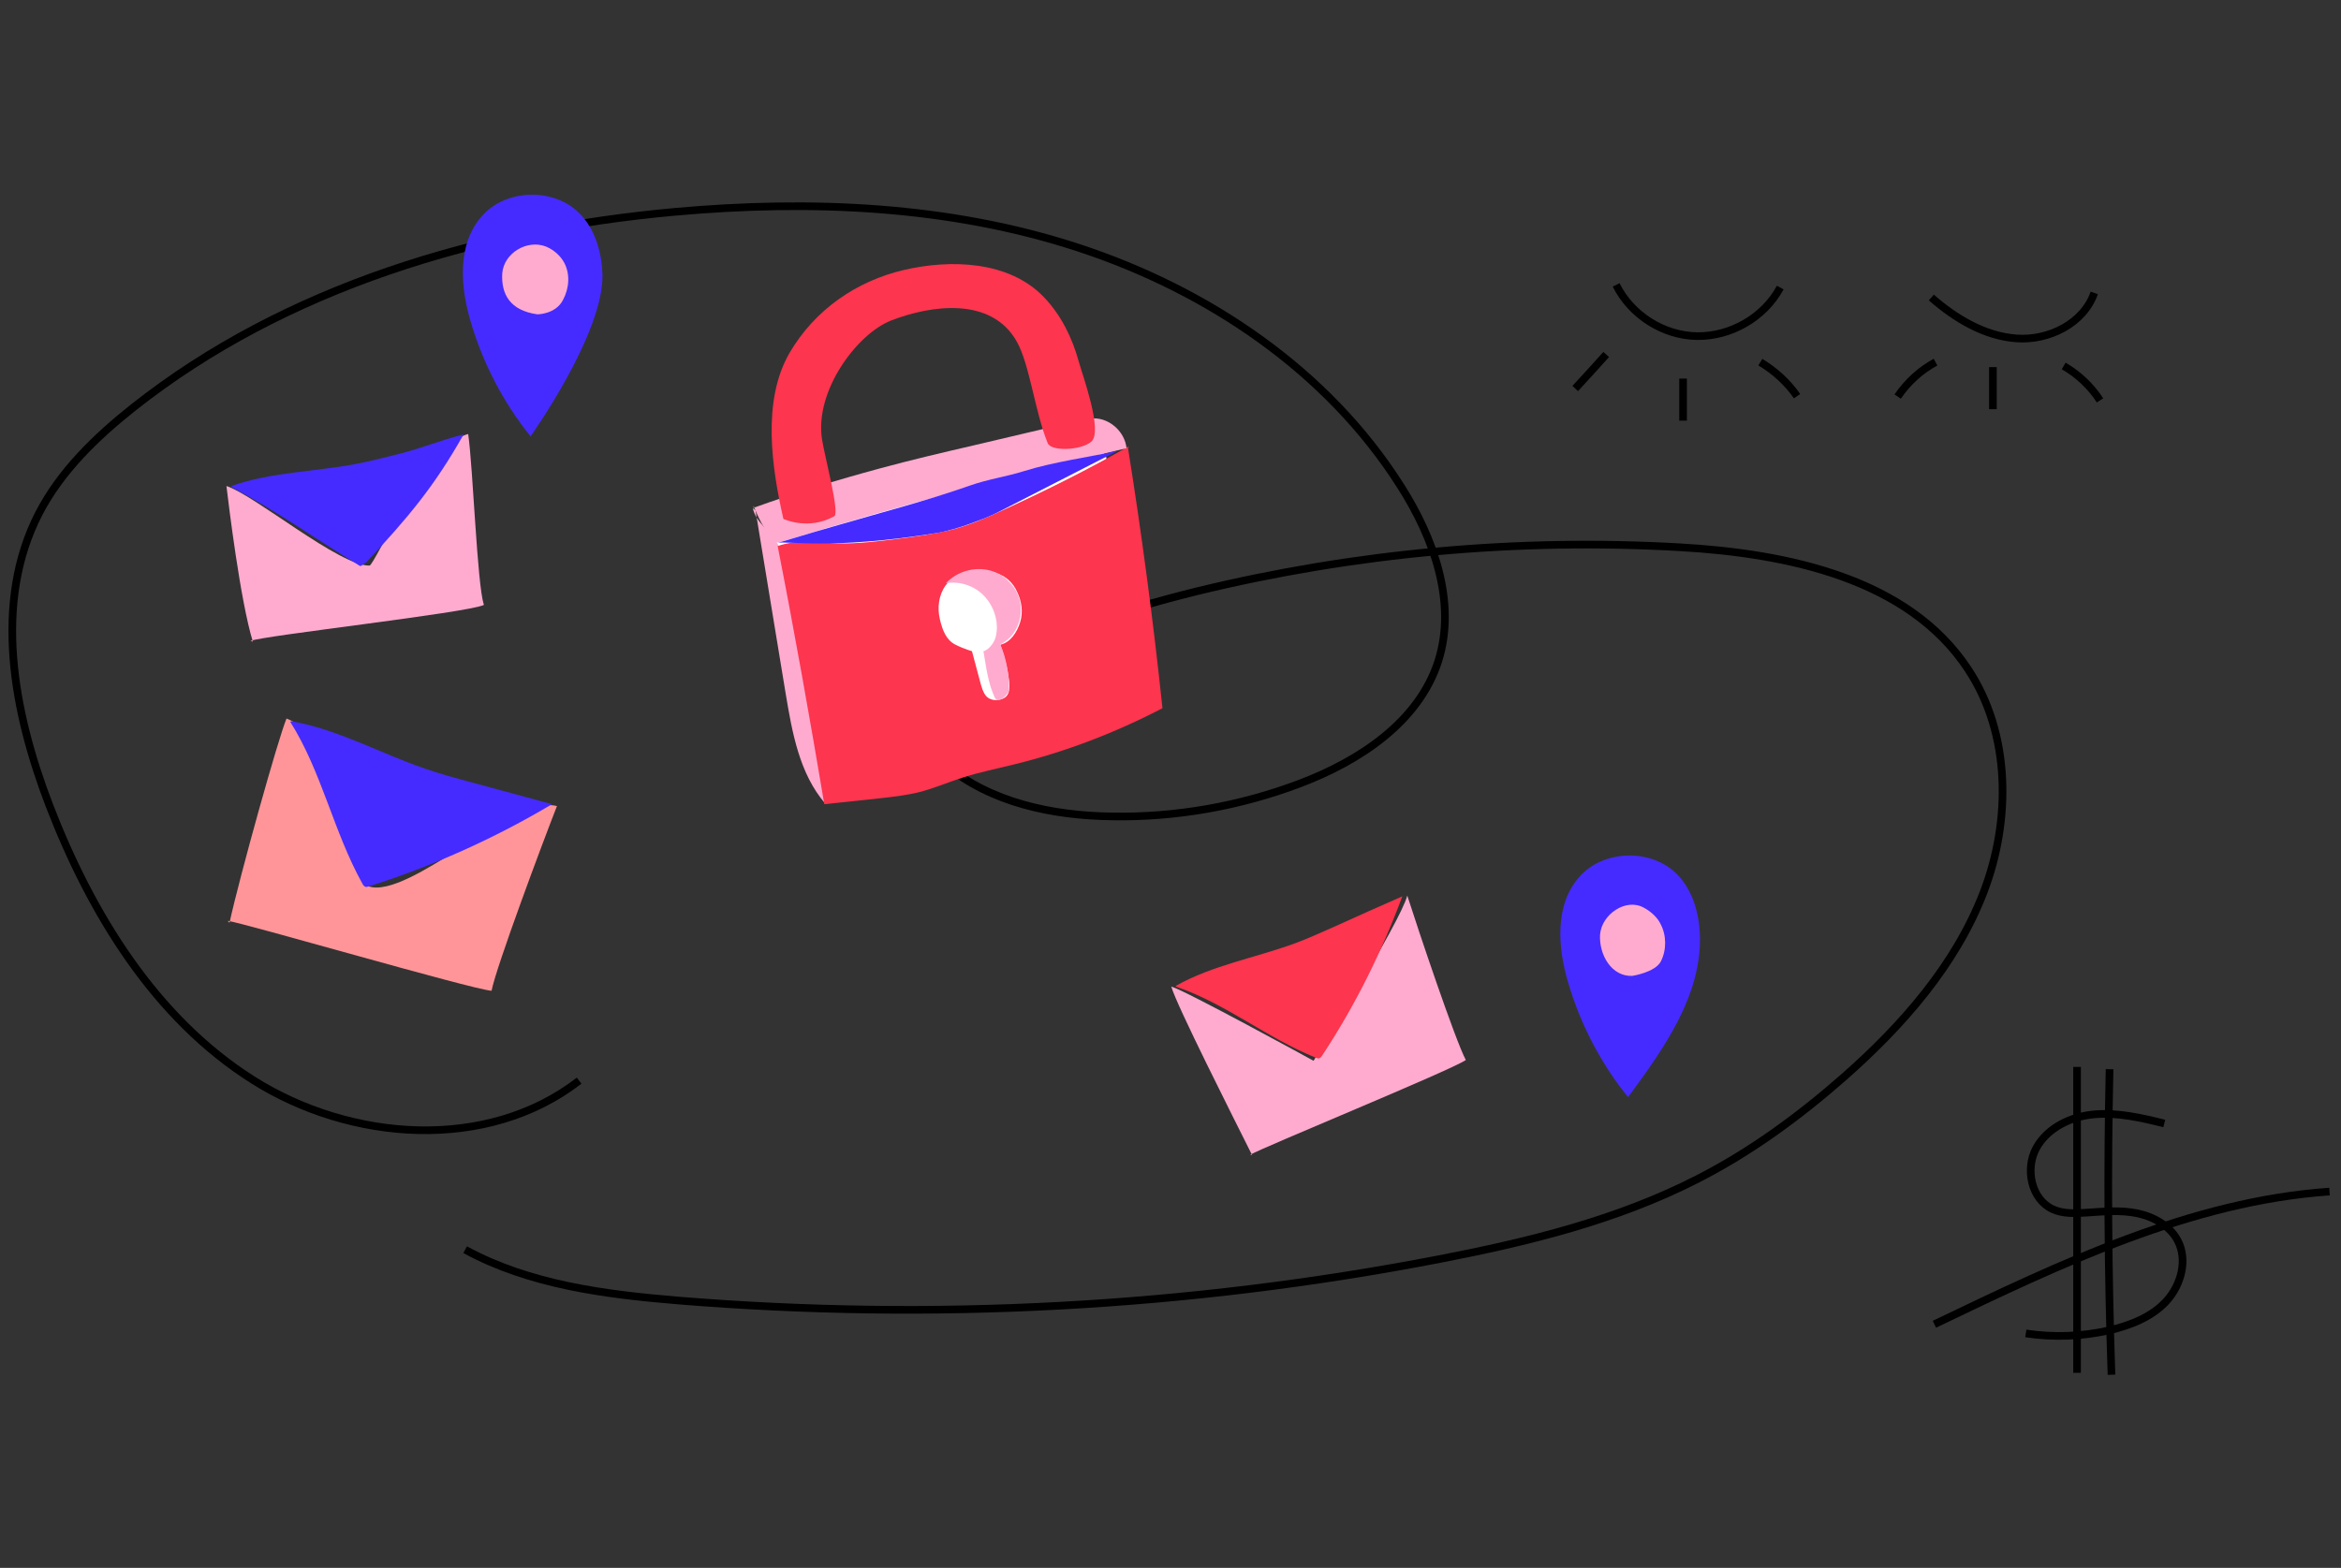 <?xml version="1.0" encoding="utf-8"?>
<!-- Generator: Adobe Illustrator 21.0.0, SVG Export Plug-In . SVG Version: 6.00 Build 0)  -->
<svg version="1.1" xmlns="http://www.w3.org/2000/svg" xmlns:xlink="http://www.w3.org/1999/xlink" x="0px" y="0px" width="612px"
	 height="410px" viewBox="0 0 612 410" style="enable-background:new 0 0 612 410;" xml:space="preserve">
<rect x="0" y="0" width="612" height="410" fill="#333333" stroke="none"/>
<style type="text/css">
	.st0{fill:none;stroke:#000000;stroke-width:2;stroke-miterlimit:10;}
	.st1{fill:#452BFF;}
	.st2{fill:#FF9598;}
	.st3{fill:#FD354E;}
	.st4{fill:#FFABCF;}
	.st5{fill:#7A2BFF;}
	.st6{fill:none;}
	.st7{fill:#3289E0;}
	.st8{fill:#FFFFFF;}
	.st9{fill:none;stroke:#FD354E;stroke-miterlimit:10;}
	.st10{stroke:#000000;stroke-miterlimit:10;}
	.st11{fill:none;stroke:#FFFFFF;stroke-miterlimit:10;}
	.st12{fill:none;stroke:#FF3B00;stroke-miterlimit:10;}
</style>
<g id="filaire_noir">
	<path id="XMLID_1996_" class="st0" d="M422.5,74.5c3.9,7.9,12.4,13.3,21.2,13.4c8.8,0.1,17.5-4.9,21.7-12.7"/>
	<path id="XMLID_139_" class="st0" d="M419.9,92.7c-2.7,3-5.4,6-8.1,8.9"/>
	<line id="XMLID_1990_" class="st0" x1="440" y1="99" x2="440" y2="110"/>
	<path id="XMLID_1989_" class="st0" d="M460.2,94.7c3.8,2.3,7.1,5.3,9.6,8.9"/>
	<path id="XMLID_1975_" class="st0" d="M504.9,77.8c6.3,5.5,13.9,10.1,22.3,10.7s17.5-3.9,20.3-11.9"/>
	<path id="XMLID_1974_" class="st0" d="M506,94.7c-3.9,2.1-7.3,5.2-9.9,9"/>
	<line id="XMLID_1973_" class="st0" x1="521" y1="96" x2="521" y2="107"/>
	<path id="XMLID_1972_" class="st0" d="M539.5,95.7c3.8,2.2,7.1,5.3,9.5,9"/>
	<path id="XMLID_448_" class="st0" d="M151.4,282.6c-24,18.6-59.7,16-85.3-0.2c-25.6-16.2-42.3-43.5-53.2-71.8
		c-9.4-24.5-14.8-53-2.7-76.4c5.7-11,14.9-19.9,24.6-27.6C74.7,75,125.7,60,176.4,55.4c35.4-3.2,71.8-1.7,105.6,9.4
		S347,96.9,366.1,127c8.7,13.6,14.8,30.5,9.9,45.9c-5.1,15.9-20.6,26.1-36.2,32c-15.6,5.9-32.4,8.9-49.1,8.6
		c-15.6-0.2-31.8-3.6-43.7-13.6c-2.6-2.2-5-4.8-5.5-8.2c-0.8-5.9,4.8-10.6,9.9-13.6c19-11.2,40.2-18.2,61.6-23.5
		c41.1-10,83.7-13.9,126-11.5c28.3,1.6,59.9,8.2,75.5,31.9c11.2,16.9,11.3,39.6,4,58.5s-21.2,34.7-36.4,48.1
		c-11.7,10.3-24.4,19.6-38.3,26.7c-21.1,10.8-44.4,16.5-67.7,21c-65.3,12.6-132.4,16.2-198.7,10.8c-19.2-1.6-38.9-4.1-55.8-13.3"/>
	<path id="XMLID_473_" class="st0" d="M565.8,293.8c-6-1.5-12.1-2.9-18.2-2.4c-6.1,0.5-12.4,3.5-15.3,8.9s-1.3,13.3,4.3,15.9
		c2.8,1.3,6,1.1,9.1,0.9c4.4-0.3,8.8-0.7,13.1,0.2s8.5,3.3,10.5,7.1c2.7,5.1,0.9,11.6-2.9,15.8s-9.5,6.4-15,7.7
		c-7.1,1.6-14.5,1.9-21.8,0.8"/>
	<line id="XMLID_523_" class="st0" x1="543" y1="279" x2="543" y2="359"/>
	<path id="XMLID_524_" class="st0" d="M551.5,279.6c-0.6,26.6-0.4,53.3,0.5,79.9"/>
	<path id="XMLID_526_" class="st0" d="M505.7,346.3c33.3-16,67.3-32.2,103.3-34.7"/>
</g>
<g id="applat">
	<path id="XMLID_620_" class="st2" d="M60,241.3c2.7-12.3,12.7-48.1,14.9-53.4c12.8,4.6,21.5,43.9,21.5,43.9
		c10.6,3.4,38.5-24.1,49.2-21c-3.8,9.7-15.8,41.8-17.1,48.3c-5.6-0.5-64.9-17.8-69-18.3"/>
	<path id="XMLID_114_" class="st1" d="M75.9,188.8c8.2,13,11.3,28.7,18.8,42.2c0.2,0.4,0.4,0.7,0.8,0.9c0.3,0.1,0.6,0,0.9-0.1
		c16.7-5.3,32.8-12.5,47.9-21.5c-7-1.9-14-3.8-21-5.7c-4.1-1.1-8.2-2.2-12.2-3.6c-11.7-4-22.8-10.3-35-12.4"/>
	<path id="XMLID_108_" class="st4" d="M66.1,167.8c-3.3-10.8-6.3-35.7-6.9-40.7c7.3,2.3,29.6,21,37.4,20.8
		c1.3,0,15.2-31.8,25.8-34.4c1.3,9.2,2.3,39,4.1,44.7c-4.6,2.1-57.6,8-61,9.4"/>
	<path id="XMLID_107_" class="st1" d="M60.4,127.3c12.2,6.5,21.9,13.5,33.7,20.7c0.3,0.2,1.2-0.8,1.6-0.9c0.3-0.1,0,0,0.2-0.2
		c10.7-11.5,17.6-19.6,25.3-33.3c-6.3,1.6-10.6,3.5-16.9,5.1c-3.7,0.9-7.4,1.9-11.1,2.6c-10.9,2.1-22.3,2.1-32.7,5.8"/>
	<path id="XMLID_95_" class="st4" d="M327.3,302c-5-10-19.7-39.1-21.1-44c3.3,0.8,37.2,19.4,37.2,19.4s22.6-36,24.5-43.2
		c2.8,8.8,12.5,37.7,15.3,43c-4.1,2.8-53.3,22.9-56.4,24.8"/>
	<path id="XMLID_94_" class="st3" d="M307.4,258c13,4.4,23.9,13.5,36.6,18.6c0.3,0.1,0.7,0.3,1,0.1c0.2-0.1,0.4-0.3,0.6-0.6
		c8.6-13,15.6-27.1,21-41.7c-5.9,2.6-11.8,5.2-17.7,7.9c-3.4,1.5-6.9,3.1-10.4,4.4c-10.4,3.8-21.5,5.7-31.1,11.1"/>
	<path id="XMLID_85_" class="st8" d="M210.5,149.4c-2.8-0.7-5.3-2.5-6.9-4.9c-0.9-1.3-1.5-3.1-0.7-4.4c0.4-0.6,1-1.1,1.6-1.5
		c7.9-5.5,16.9-9,26-12.1c9-3.1,18-6,27.2-8.5c4-1.1,8.1-2.2,12.3-2.4c5.6-0.3,11.2,0.9,16.6,2.1c0.5,0.1,1.1,0.2,1.6,0.5
		c1.8,1.2,1.1,4,0,5.8c-3.7,5.7-10.1,8.9-16,12.2c-6.8,3.8-13.5,8.1-20.7,11c-7.3,2.9-15.4,4.4-22.9,2.3c-4.8-1.3-9.4-4.1-14.3-3.4
		c-0.7,0.1-1.4,0.3-1.9,0.7c-1,0.9-1.5,2.8-2.7,2.4"/>
	<path id="XMLID_78_" class="st4" d="M197.5,133.4c2.6,16,5.3,32,7.9,48c1.7,10.2,3.6,20.9,10.3,28.7c-3.5-20.5-7.1-41.1-10.6-61.6
		c-0.4-2.2-0.8-4.4-1.8-6.3c-1.9-3.3-5.7-5.6-6.5-9.3"/>
	<path id="XMLID_77_" class="st3" d="M294.9,117.2c3.6,22.6,6.6,45.2,9,68c-12.3,6.4-25.3,11.4-38.8,14.7c-4.4,1.1-8.9,2-13.3,3.4
		c-3.8,1.2-7.5,2.8-11.3,3.8c-3.6,0.9-7.2,1.3-10.9,1.7c-4.7,0.5-9.4,1-14.1,1.5c-3.8-22.6-7.8-45.1-12.2-67.5
		c5-1.8,10.5-0.9,15.8-0.7c5.5,0.1,11-0.6,16.4-1.3c4.5-0.6,9-1.2,13.4-2.3c4.6-1.2,9-3.1,13.3-5.1c11.2-5.1,22.2-10.6,32.9-16.7"/>
	<path id="XMLID_76_" class="st4" d="M197,132.8c10.8-3.9,21.9-7.3,33-10.3c8.1-2.2,16.2-4.1,24.4-6c9.2-2.2,18.4-4.3,27.6-6.5
		c1.3-0.3,2.7-0.6,4-0.6c4.2,0,8.1,3.6,8.5,7.8c-30.2,7.2-60.3,15.3-90,24.4c-0.6,0.2-1.4,0.4-2,0.1c-0.4-0.2-0.7-0.5-0.9-0.9
		c-1.9-2.6-3.4-5.5-4.6-8.5"/>
	<path id="XMLID_57_" class="st1" d="M203.2,142c2.4-0.7,13.6,1.9,41.6-2.6c2.5-0.4,6.3-1.5,8.7-2.4c2.2-0.8,4.9-1.8,7.1-2.9
		c10.7-5.5,20.9-10.7,31.6-16.2c-7.9,1.7-16.8,2.9-24.5,5.3c-4.8,1.5-9.4,2.1-14.2,3.8c-11.4,4-22.4,6.8-34,10.2
		C214.5,138.6,213,139.1,203.2,142z"/>
	<path id="XMLID_20_" class="st8" d="M249.8,168.6c-2.4-1.2-3.4-3.7-4.1-6.7s-0.3-6.3,1.5-8.8c2.6-3.5,7.6-4.5,11.8-3.6
		c1.7,0.3,3.3,1,4.6,2.1c1,0.9,1.8,2,2.3,3.2c1.2,2.4,1.6,5.3,0.8,7.9c-0.8,2.6-2.5,5.3-5.2,5.9c1.1,3.2,1.9,6.1,2.3,9.4
		c0.2,1.9,0.3,4.3-2.2,4.9c-1.8,0.5-3.2-0.1-3.9-1s-1-2-1.3-3c-0.8-2.9-1.5-5.7-2.3-8.6C254.2,170.3,252.2,169.8,249.8,168.6z"/>
	<path id="XMLID_18_" class="st4" d="M247.4,152.5c3.7-0.6,7.7,0.8,10.2,3.7c2.5,2.8,3.7,7.1,2.6,10.7c-0.4,1.3-1.8,3.1-3.1,3.4
		c0.7,4.1,1.2,8.4,3,12.2c0.2,0.4,0.4,0.3,0.7,0.5c1,0.4,3-1.7,3-2.7c0-4-0.7-8.1-2.3-11.8c3.8-1.8,5.8-6.1,5.3-10.3s-3.8-7.9-7.9-9
		c-4.1-1.1-8.7,0.2-11.6,3.3"/>
	<path id="XMLID_17_" class="st3" d="M204.8,135.7c-3-13.2-5.7-30.8,1.6-43.4c6.6-11.3,17.5-18.8,29.9-21.7
		c12-2.8,27.4-2.5,36.6,7.1c4.5,4.7,7.4,10.6,9.1,16.8c1,3.6,6.4,18.3,3.3,21c-2.7,2.3-10.5,2.6-11.4,0.4
		c-3.4-8.4-4.7-20.6-8.1-26.6c-6.6-11.7-22.2-9.6-32.8-5.5c-9,3.5-20.1,18.5-18.1,31.1c0.7,4.5,4.7,19.3,3.2,20.1
		C211.3,138.8,204.8,135.7,204.8,135.7z"/>
	<path id="XMLID_16_" class="st1" d="M138.7,114.1c-7.1-8.8-12.4-19-15.6-29.8c-2.8-9.3-3.6-20.4,2.8-27.7c6.3-7.3,19-7.6,25.7-0.7
		c4,4.1,5.7,10.1,5.9,15.8C157.9,87.2,138.7,114.1,138.7,114.1z"/>
	<path id="XMLID_15_" class="st4" d="M140.5,82.2c-7.2-1-9.5-5.3-9.2-10.7c0.4-5.3,6.5-9,11.5-7c2.1,0.9,3.8,2.5,4.7,4.2
		c1.6,3,1.3,6.7-0.3,9.7C145.3,82.2,140.5,82.2,140.5,82.2z"/>
	<path id="XMLID_13_" class="st1" d="M425.6,286.9c-7.1-8.8-12.4-19-15.6-29.8c-2.8-9.3-3.6-20.4,2.8-27.7c6.3-7.3,19-7.6,25.7-0.7
		c4,4.1,5.7,10.1,5.9,15.8c0.5,15.6-9.2,29.4-18.4,41.9"/>
	<path id="XMLID_12_" class="st4" d="M426.7,255.2c-5.4,0.2-8.7-5.5-8.4-10.8c0.4-5.3,6.8-9.7,11.5-7c1.7,0.9,3.5,2.5,4.3,4.2
		c1.6,3,1.6,6.8,0.1,9.8C432.7,254.3,426.7,255.2,426.7,255.2z"/>
</g>
</svg>